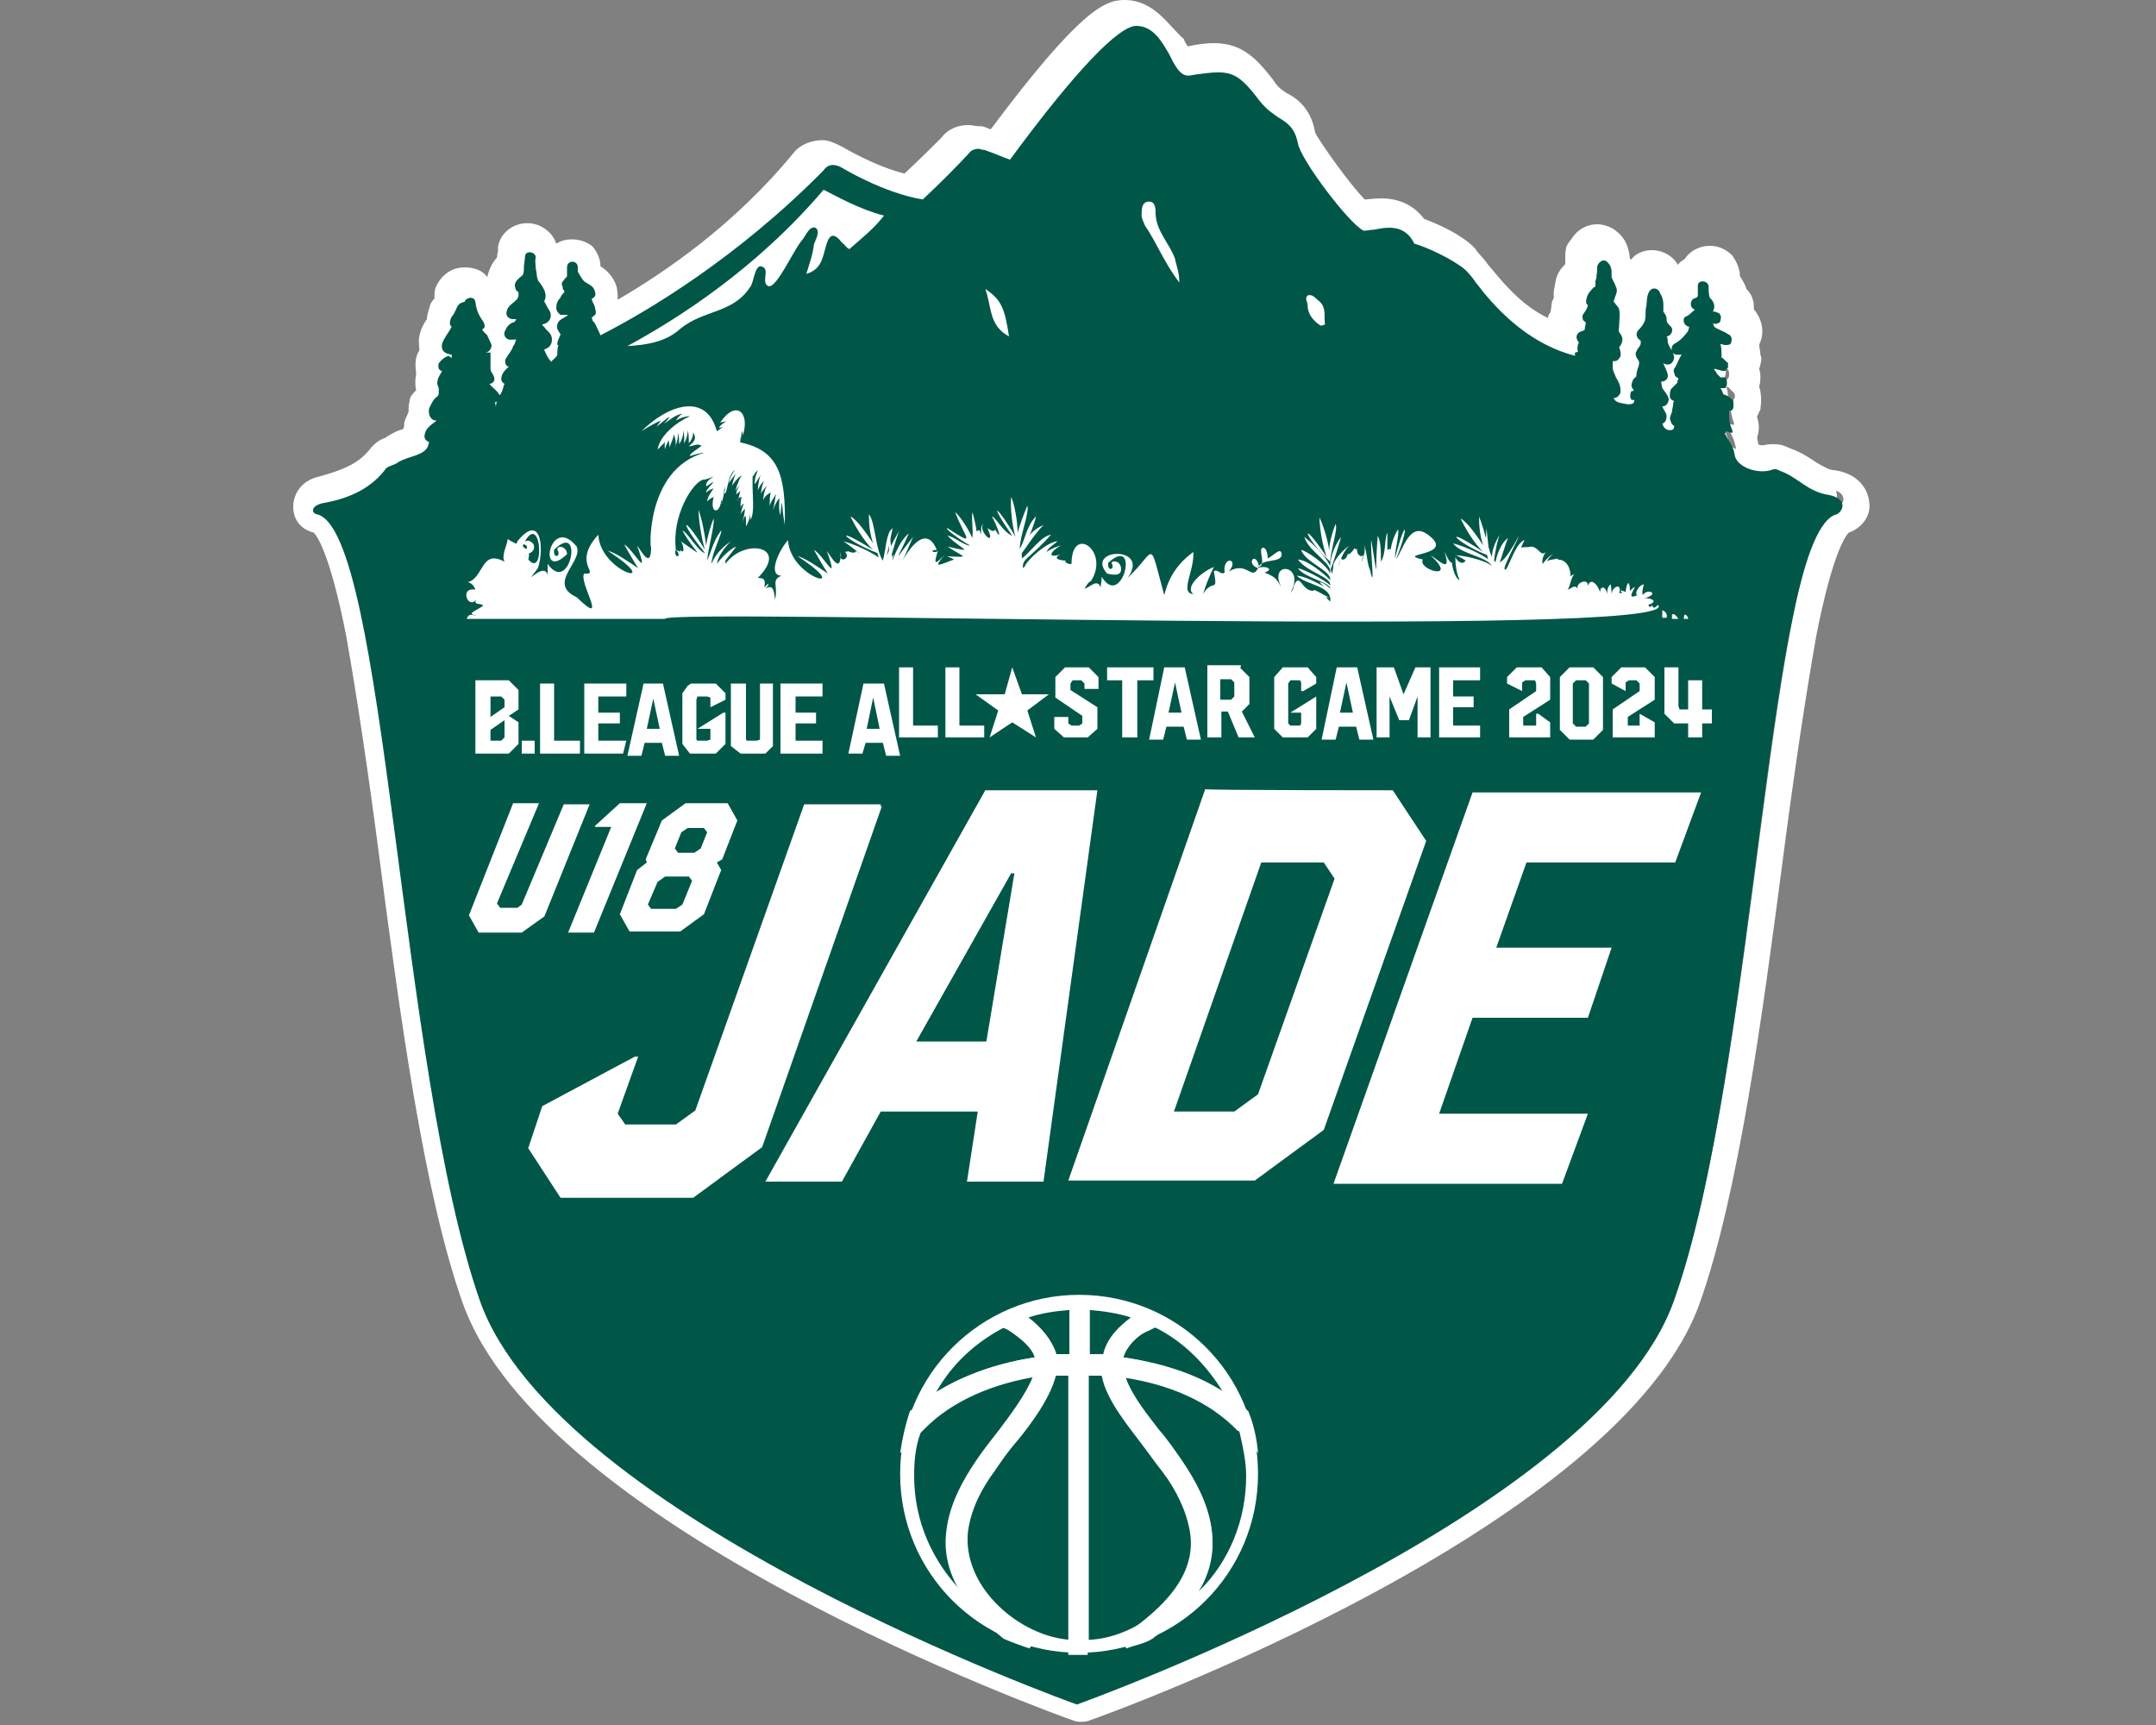 <?xml version="1.0" encoding="utf-8"?>
<!-- Generator: Adobe Illustrator 28.0.0, SVG Export Plug-In . SVG Version: 6.00 Build 0)  -->
<svg version="1.1" id="レイヤー_1" xmlns="http://www.w3.org/2000/svg" xmlns:xlink="http://www.w3.org/1999/xlink" x="0px"
	 y="0px" width="200px" height="160px" viewBox="0 0 200 160" style="enable-background:new 0 0 200 160;" xml:space="preserve">
<rect x="0" y="0" width="200" height="160" fill="#808080" stroke="none"/>
<style type="text/css">
	.st0{fill:#FFFFFF;}
	.st1{fill:#005748;}
	.st2{fill-rule:evenodd;clip-rule:evenodd;fill:#FFFFFF;}
	.st3{fill-rule:evenodd;clip-rule:evenodd;fill:#005748;}
</style>
<path class="st0" d="M145.2,33.5c-0.3,0-0.6-0.1-0.9-0.3c-0.1-0.1-0.1-0.1-0.1-0.3c-0.3-0.6,0-1.2,0.4-1.5h0.1c0.1,0,0.3,0,0.4,0
	c0.3,0,0.6,0.1,0.9,0.4c0.3,0.3,0.4,0.9,0.1,1.3l0,0C145.9,33.2,145.6,33.3,145.2,33.5L145.2,33.5"/>
<path class="st0" d="M145.2,32.3L145.2,32.3L145.2,32.3L145.2,32.3L145.2,32.3 M145.2,30.1c-0.3,0-0.6,0-0.9,0.1h-0.1
	c-0.6,0.3-0.9,0.7-1.2,1.2c-0.1,0.6-0.1,1.2,0.1,1.8c0.1,0.1,0.1,0.3,0.3,0.4c0.4,0.4,1,0.7,1.6,0.7l0,0c0.7,0,1.3-0.3,1.8-0.9
	c0.1-0.1,0.1-0.3,0.3-0.4c0.3-0.7,0.1-1.8-0.3-2.4l0,0C146.4,30.4,145.8,30.1,145.2,30.1"/>
<path class="st0" d="M145.2,33.3c-0.3,0-0.6-0.1-0.7-0.3c0,0-0.1-0.1-0.1-0.3c0-0.1-0.1-0.3-0.1-0.4c0-0.3,0-0.6,0.3-0.9
	c0.1-0.3,0.6-0.4,0.9-0.4c0.4,0,0.7,0.1,0.9,0.4c0.1,0.3,0.3,0.6,0.1,0.9c-0.1,0.3-0.3,0.6-0.6,0.6l0,0
	C145.5,33.3,145.3,33.3,145.2,33.3"/>
<path class="st0" d="M145.2,32.3L145.2,32.3L145.2,32.3L145.2,32.3L145.2,32.3 M145.2,30.1c-0.6,0-1.2,0.3-1.6,0.7
	c-0.4,0.4-0.6,1.2-0.4,1.8c0,0.4,0.1,0.7,0.4,1l0.1,0.1c0.4,0.4,1,0.7,1.6,0.7c0.3,0,0.6,0,0.9-0.1l0,0c0.6-0.3,0.9-0.7,1.2-1.3
	c0.1-0.6,0.1-1.3-0.3-1.9C146.7,30.5,145.9,30.1,145.2,30.1"/>
<path class="st0" d="M145.2,33.5c-0.4,0-0.7-0.1-1-0.6c-0.1-0.3-0.1-0.6-0.1-0.7c0.1-0.4,0.4-0.7,0.7-0.7c0.1,0,0.1,0,0.3,0
	c0.3,0,0.6,0.1,0.9,0.4c0.1,0.3,0.3,0.6,0.3,0.9s-0.3,0.6-0.6,0.7C145.5,33.3,145.3,33.5,145.2,33.5"/>
<path class="st0" d="M145.2,32.3L145.2,32.3L145.2,32.3L145.2,32.3 M145.2,30.1c-0.3,0-0.6,0-0.9,0.1c-0.7,0.3-1.2,0.9-1.3,1.6
	c-0.1,0.4,0,0.9,0.1,1.3c0.4,0.7,1.2,1.2,1.9,1.2c0.3,0,0.6,0,0.9-0.1c0,0,0,0,0.1,0c0.6-0.3,1-0.9,1.2-1.5c0.1-0.7,0-1.5-0.4-1.9
	l0,0C146.4,30.4,145.8,30.1,145.2,30.1"/>
<path class="st0" d="M100,158.8c-0.1,0-0.3,0-0.4,0c-0.1,0-12.3-4.4-25.2-11.3c-17.3-9.2-27.7-18.2-30.8-27
	c-3.6-10.1-5.8-26.5-7.7-41c-1-8.1-2.1-16-3.3-21.9c-1.8-8.4-3.1-9.2-3.4-9.2c-0.7-0.1-1.2-0.7-1.2-1.3s0.4-1.5,1.6-1.8
	c1.9-0.4,4-1,5.2-2.8c0.3-0.4,0.7-0.6,1.2-0.7c0.1,0,0.3-0.1,0.3-0.1c0.4-0.3,1-0.4,1.5-0.6c0.3,0,0.4-0.1,0.6-0.3
	c-0.1-0.3-0.1-0.7-0.1-1c0.1-0.4,0.3-0.7,0.6-1c-0.1-0.3-0.1-0.7,0-1c0.1-0.6,0.4-0.9,0.6-1.3v-0.1c-0.1-0.3-0.3-0.7-0.1-1.3
	c0-0.1,0.1-0.3,0.1-0.4c0,0,0-0.1-0.1-0.1c-0.1-0.4-0.1-1,0.1-1.5c0.1-0.1,0.1-0.1,0.3-0.3c-0.1-0.3-0.3-0.7-0.1-1.3
	c0.1-0.6,0.4-1.2,0.7-1.6c0-0.3,0-0.7,0.1-1.2c0.1-0.1,0.3-0.4,0.3-0.4l0.1-0.1c0-0.1,0-0.3,0.1-0.4c0-0.1,0.1-0.4,0.1-0.7
	c0.3-0.7,0.9-1.2,1.6-1.2s1.5,0.6,1.5,1.3c0.1,0.6,0.3,0.9,0.6,1.3l0,0c0-0.1,0-0.1,0-0.3c0.1-0.7,0.6-1,0.9-1.3l0.1-0.1
	c0-0.1-0.1-0.3-0.1-0.4c-0.1-1,0.6-1.6,0.9-1.9l0,0v-0.1c0-0.3,0-0.6,0.1-0.9c0-0.1,0-0.1,0-0.3c0.1-0.7,0.7-1.3,1.6-1.3
	c0.4,0,0.9,0.1,1.2,0.6c0.3,0.3,0.4,0.7,0.4,1.2c0,0.3,0,0.4,0,0.7c0.1,0.3,0.1,0.6,0.3,0.9v0.1c0,0.1,0.1,0.1,0.1,0.3l0,0
	c0-0.1,0.1-0.1,0.1-0.3c0,0,0,0,0.1-0.1c0-0.1,0-0.3,0-0.4c0-0.9,0.7-1.6,1.6-1.6c0.4,0,0.9,0.1,1.2,0.4c0.3,0.3,0.4,0.7,0.4,1.2
	c0,0.1,0,0.1,0,0.3v0.1l0,0l0.1,0.1c0.4,0.3,1.2,0.7,1.3,1.6c0.1,0.4,0.1,0.9-0.1,1.2c0,0.1,0.1,0.3,0.1,0.4c0,0.3,0,0.6,0,0.9
	c0,0,0,0,0.1,0.1c4.4-2.4,11.9-7,18.2-14.7c0.4-0.6,1.2-0.9,1.8-0.9c0.4,0,0.9,0.1,1.3,0.3c0.1,0.1,3.4,2.1,6.7,2.8
	c1.6-1.5,2.8-2.7,3.9-3.9c0.4-0.4,1-0.7,1.8-0.7l0,0c0.3,0,0.4,0,0.6,0.1h0.1h0.1c0.6,0.1,1.2,0.4,1.6,0.6
	c8-10.8,10.7-12.3,12.1-12.3c2.2,0,3.3,1.9,4,3.3c0.4,0.7,0.7,1.2,0.9,1.3l0.6-0.1c0.9-0.1,1.6-0.3,2.2-0.3c1.9,0,3,1,4.6,3
	c0.7,0.9,1,1.2,1.5,1.3c0.7,0.4,1.8,1,2.2,3.1c0.1,1,4,6.2,5.3,7.3c0.1,0,0.3,0,0.6-0.1c0.3,0,0.7-0.1,1.3-0.1
	c1.5,0,2.5,0.6,3.3,1.8c1.3,0.4,3.6,1.3,4.7,2.5c0.3,0.3,0.7,0.7,1.2,1.3c1.3,1.6,3.7,4.7,7.4,6.1c0-0.1,0-0.1,0-0.3
	c0-0.6,0.1-1,0.6-1.3c0,0,0.1,0,0.1-0.1c-0.1-0.3-0.1-0.7,0-1c0.1-0.3,0.3-0.6,0.3-0.7c-0.1-0.4-0.1-0.9,0-1.2
	c0.3-0.6,0.6-0.9,0.9-1.2v-0.1c0-0.1,0-0.3,0.1-0.3v-0.1V24c0,0,0,0,0-0.1c0-0.3,0-0.6,0.1-1c0.3-0.7,0.9-1.2,1.6-1.2
	c0.4,0,0.7,0.1,1.2,0.4c0.7,0.6,0.7,1.5,0.7,1.8V24v0.1c0.1,0.3,0.3,0.6,0.4,0.9c0.1,0.4,0.1,1-0.1,1.5c0.1,0.1,0.3,0.4,0.3,0.6
	c0.1,0.4,0.1,0.7,0.1,1.2c0.1-0.1,0.1-0.3,0.3-0.3c0,0,0-0.1,0-0.3c0-0.3,0-0.6,0.1-0.9c0-0.1,0-0.3,0.1-0.4c0-0.4,0.1-1,0.6-1.6
	c0.3-0.3,0.7-0.6,1.2-0.6c0.7,0,1.3,0.4,1.6,1.2v0.1c0.1,0.3,0.1,0.6,0.3,1c0,0.1,0,0.4,0,0.6l0,0c0,0,0,0,0,0.1
	c0,0.1,0.1,0.4,0.1,0.7l0.1,0.1l0.1,0.1l0.1,0.1c0-0.4,0.1-0.7,0.6-1l0,0c0-0.1,0-0.1,0-0.3c0-0.6,0.3-1,0.7-1.3c0,0,0,0,0-0.1v-0.1
	v-0.1c0,0,0,0,0-0.1c0.1-0.7,0.7-1.3,1.6-1.3c0.4,0,0.9,0.1,1.2,0.4c0.3,0.3,0.4,0.7,0.4,1.2c0,0.1,0,0.3,0,0.4
	c0.3,0.3,0.6,0.7,0.6,1.3c0.3,0.1,0.4,0.4,0.6,0.7c0.1,0.3,0.1,0.6,0,1c0.7,0.4,1,1.3,0.7,2.1c-0.1,0.3-0.3,0.4-0.6,0.7
	c0,0,0,0,0.1,0.1c0.1,0.1,0.3,0.3,0.3,0.4s0.1,0.3,0.1,0.4c0,0.3,0,0.6-0.1,0.7c0,0.1-0.1,0.3-0.3,0.4c0.1,0.1,0.1,0.4,0.1,0.7
	c0,0.3-0.1,0.7-0.3,0.9c0.1,0.1,0.3,0.3,0.3,0.4c0.1,0.4,0.3,0.9,0.1,1.3c0,0.1-0.1,0.4-0.3,0.6c0,0.3,0.1,0.6,0.1,0.9
	c0.1,0.1,0.3,0.7,0,1.3c0,0,0,0,0,0.1c0.1,0.3,0.3,0.7,0.4,1.2c0,0.3,0.7,0.7,1.5,0.7c0.1,0,0.3,0,0.4-0.1c0.1-0.1,0.4-0.1,0.6-0.1
	c0.4,0,0.7,0.1,0.9,0.3c0,0,0,0,0.1,0c0.9,0.3,1.6,0.7,2.2,1.2c0.7,0.4,1.3,0.9,2.1,1c1.6,0.1,2.2,1.2,2.2,1.9
	c0,0.7-0.4,1.5-1.2,1.8c0,0,0,0-0.1,0c-0.3,0-1.6,0.7-3.4,9.2c-1.2,5.8-2.2,13.6-3.3,21.9c-1.9,14.5-4.1,31-7.7,41
	c-3.1,8.7-13.5,17.8-31,27c-12.9,6.8-25,11.1-25.2,11.3C100.3,158.8,100.1,158.8,100,158.8 M71.7,24.4c0,0,0.1,0.1,0.1,0.3
	c0.1-0.3,0.3-0.6,0.4-0.9C72.1,24,72,24.1,71.7,24.4 M77.3,20.7c0.7,0,1.2,0.4,1.6,0.9c0.3-0.3,0.7-0.6,1-0.9
	c-1.2-0.4-2.4-1-3.3-1.5c-0.3,0.3-0.4,0.6-0.7,0.9c0,0,0,0,0.1,0c0.3,0.1,0.6,0.3,0.7,0.6C76.9,20.7,77.2,20.7,77.3,20.7"/>
<path class="st0" d="M104.3,2.2c1.6,0,2.4,1.5,3.1,2.7c0.7,1.3,1.2,1.9,1.8,1.9h0.1l0.6-0.1c0.7-0.1,1.5-0.3,2.1-0.3
	c1.3,0,2.2,0.6,3.7,2.5c0.7,1,1.3,1.3,1.8,1.6c0.6,0.4,1.5,0.9,1.8,2.4c0.3,1.5,4.7,7.6,6.1,8.1c0,0,0,0,0.1,0c0.3,0,0.6,0,0.9-0.1
	c0.3,0,0.7-0.1,1.2-0.1c0.9,0,1.9,0.3,2.5,1.5c1.2,0.4,3.6,1.3,4.7,2.4c0.3,0.3,0.6,0.7,1,1.2c1.6,2.1,4.4,5.6,9.2,6.8
	c0-0.1,0-0.1,0-0.3s0.1-0.1,0.3-0.1l0,0l0,0l0,0l0,0l0,0l0,0c-0.1-0.1-0.1-0.4,0-0.7c0,0,0.1,0,0.1-0.1c-0.3-0.1-0.6-0.6-0.1-0.9
	c0.1-0.1,0.4-0.3,0.6-0.3c0-0.3,0.1-0.4,0.1-0.7l0,0c-0.1-0.1-0.3-0.4-0.3-0.6c0.1-0.3,0.3-0.6,0.4-0.7c0-0.1,0.1-0.3,0.1-0.3
	c-0.3-0.1-0.3-0.4-0.1-0.7c0.1-0.4,0.4-0.7,0.7-1c0,0,0,0,0.1,0v-0.1c0-0.1,0-0.3,0-0.4c0-0.1,0.1-0.3,0.1-0.4v-0.1v-0.1l0,0
	c0-0.3,0-0.6,0.1-0.9c0.1-0.3,0.3-0.4,0.6-0.4c0.1,0,0.3,0,0.4,0.1c0.3,0.3,0.4,0.7,0.4,1c0,0.1,0,0.1,0,0.1s0,0,0,0.1l0,0v0.1l0,0
	c0,0,0,0,0,0.1c0.1,0.3,0.3,0.6,0.4,0.9c0.1,0.4,0,0.7-0.1,1c0,0.1,0,0.1-0.1,0.3v0.1l0.1,0.1c0.1,0.1,0.3,0.3,0.4,0.6
	c0.1,0.4,0,1,0,1.5c0,0.3-0.1,0.4,0,0.6c0.1,0.3,0.3,0.4,0.3,0.7s-0.1,0.6-0.3,0.7c0.1,0.3,0.3,0.6,0.1,0.9
	c-0.1,0.1-0.3,0.3-0.6,0.4c0,0,0,0-0.1,0c0,0.1,0,0.1,0,0.3s0,0.1,0,0.3c0,0.3,0.1,0.6,0.3,0.9c0.1,0.4,0.6,0.9,0.4,1.5
	c-0.1,0.3-0.3,0.4-0.6,0.4l0,0c0.1,0.4,0.9,0.6,1.3,0.6h0.1c0.3,0,0.3-0.1,0.4-0.4l0,0c-0.1,0-0.1-0.1-0.3-0.1
	c-0.1-0.3-0.1-0.6,0-0.7c0-0.1,0.1-0.1,0.3-0.1l-0.1-0.1c-0.1-0.3-0.1-0.6,0-0.9c0.1-0.1,0.1-0.1,0.3-0.3v-0.1c0-0.4,0.6-1,0.1-1.5
	c-0.1-0.1-0.1-0.4-0.1-0.7c0.1-0.3,0.4-0.4,0.4-0.7c0.1-0.1,0.1-0.1,0-0.3c0-0.1-0.1-0.3-0.3-0.3c-0.1-0.1,0-0.4,0.1-0.7
	c0.3-0.3,0.4-0.4,0.6-0.9c0.1-0.4,0-0.7,0.1-1.2c0.1-0.6,0.1-1.2,0.4-1.6c0.1-0.1,0.3-0.1,0.3-0.1c0.3,0,0.4,0.1,0.6,0.4
	c0.1,0.3,0.3,0.6,0.3,1c0,0.1,0,0.4,0,0.7c0.1,0.3,0.1,0.4,0.3,0.7c0,0.3,0.3,0.6,0.4,0.7c0.3,0.3,0.1,0.9-0.4,0.9l0,0l0,0
	c0,0.1,0.1,0.3,0.1,0.4c0.1,0.6,0.6,1,0.6,1.5c0,0.3-0.1,0.7-0.4,0.7h-0.1c-0.1,0-0.1-0.1-0.3-0.1c0.1,0.3,0.3,0.7,0.4,1
	c0.1,0.4-0.1,0.7-0.6,0.7c0,0,0,0-0.1,0c0,0.1,0.1,0.4,0.1,0.6c0.1,0.4,0.4,0.7,0.6,1c0.1,0.4-0.1,0.7-0.6,0.7
	c0.1,0.3,0.4,0.6,0.4,0.9c0,0.3-0.1,0.6-0.4,0.7c0.1,0.3,0.3,0.6,0.7,0.6l0,0c0.3,0,0.4-0.1,0.4-0.4c-0.1-0.1-0.3-0.1-0.3-0.4
	c-0.1-0.3,0-0.6,0.1-0.9c0.1-0.1,0.1-0.4,0.1-0.6s0-0.3,0.1-0.4c-0.1-0.1-0.3-0.3-0.4-0.4c-0.1-0.3,0-0.6,0.1-0.7
	c0.1-0.3,0.3-0.4,0.6-0.6c0-0.1,0.1-0.1,0.1-0.3l0,0l0,0c0-0.1-0.3-0.1-0.3-0.3c-0.1-0.1-0.3-0.4-0.1-0.7c0.3-0.4,0.6-0.9,0.7-1.3
	l0,0h-0.1c-0.1,0-0.1,0-0.3,0c-0.6,0-0.7-0.7-0.3-1c0.6-0.3,1-0.6,1.3-1.2l0,0c0-0.1,0.1-0.3,0.1-0.4c-0.4,0-0.7-0.6-0.4-0.9
	c0.1-0.1,0.3-0.3,0.6-0.4c0.1,0,0.1-0.1,0.3-0.3l0,0c-0.4-0.1-0.6-0.7-0.1-1c0.3-0.1,0.4-0.1,0.4-0.4c0-0.1,0-0.4,0-0.6
	c0,0,0,0,0-0.1l0,0v-0.1c0-0.3,0.3-0.4,0.4-0.4c0.3,0,0.6,0.1,0.6,0.6s0,0.7,0.1,1c0.3,0.3,0.7,0.7,0.3,1.3c0.1,0,0.3,0.1,0.4,0.1
	s0.1,0.1,0.3,0.3c0,0.1,0,0.3,0,0.4c0,0.1-0.1,0.1-0.3,0.3h-0.1c-0.1,0-0.1,0-0.3-0.1l0,0c0,0.1,0,0.1,0.1,0.3
	c0.4,0.3,0.9,0.4,1.3,0.7c0.3,0.1,0.3,0.4,0.3,0.7c-0.1,0.1-0.3,0.3-0.4,0.3h-0.1c-0.1,0-0.3-0.1-0.4-0.1c0.1,0.4,0.1,0.9,0.1,1.3
	h0.1c0.1,0.1,0.4,0.3,0.4,0.4l0.1,0.1V33c0,0.1,0,0.1,0,0.3s-0.1,0.1-0.3,0.3h-0.1H160c-0.1,0-0.3,0-0.4-0.1c-0.1,0-0.1,0-0.3-0.1
	c0,0,0,0.1-0.1,0.1c0.1,0.1,0.1,0.3,0.3,0.4c0.1,0.1,0.1,0.1,0.3,0.3c0,0,0,0,0.1,0c0,0,0,0,0.1,0l0,0l0,0c0.1,0,0.3,0,0.3,0.1
	c0.1,0.1,0.1,0.3,0.1,0.4c0,0.1,0,0.3-0.1,0.4l-0.1,0.1H160l0,0l0,0c-0.1,0-0.1,0-0.3,0c0.1,0.1,0.1,0.4,0.3,0.6
	c0.1,0,0.1,0.1,0.3,0.1c0.1,0.1,0.4,0.4,0.6,0.6c0,0.1,0.1,0.3,0,0.4c0,0.1-0.1,0.1-0.1,0.3c-0.1,0.1-0.1,0.1-0.3,0.1
	c0,0.6,0.1,1.2,0.3,1.8c0.1,0.3,0.1,0.3,0,0.3c-0.1,0-0.3-0.1-0.6-0.1v0.1c0,0,0,0.1-0.1,0.1l0,0c0.4,0.6,0.7,1,0.9,1.9
	c0.1,1,1.5,1.6,2.5,1.6c0.3,0,0.6,0,0.9-0.1c0.1,0,0.1,0,0.3,0c0.3,0,0.4,0.1,0.6,0.3c1.6,0.6,2.7,1.9,4.4,2.2
	c1.6,0.1,1.5,1.3,0.9,1.5c-6.4,1.5-7.6,51.4-15.1,72.9c-7.1,20.3-55.4,37.5-55.4,37.5s-48.3-17.2-55.4-37.3
	C37,99,35.8,48.9,29.5,47.4c-0.4-0.1-0.6-0.7,0.4-1c2.2-0.6,4.4-1.2,5.9-3.1c0.3-0.3,0.9-0.4,1.2-0.7c0.9-0.6,2.2-0.4,2.8-1.5
	c0-0.1,0.1-0.3,0.1-0.4c-0.3,0-0.6-0.4-0.4-0.7c0.1-0.6,0.6-0.9,1-1.2l0.1-0.1c0,0,0,0-0.1,0l0,0c-0.3,0-0.6-0.3-0.6-0.7
	c0.1-0.4,0.3-0.7,0.6-1c0.1-0.1,0.1-0.3,0.3-0.4c0,0,0,0,0-0.1s0-0.1,0-0.3c0,0,0,0,0-0.1c-0.1-0.3-0.3-0.4-0.1-0.7
	c0.1-0.3,0.3-0.6,0.4-0.9l0,0c-0.3-0.1-0.6-0.4-0.3-0.7c0.3-0.3,0.4-0.4,0.9-0.7c0.1,0,0.1-0.1,0.1-0.1c0-0.1,0-0.1,0-0.3
	c-0.6,0-1-0.3-0.9-1c0.1-0.6,0.6-1.2,0.9-1.6c-0.1-0.1-0.3-0.4-0.1-0.7c0.1-0.3,0.3-0.4,0.4-0.7c0.1-0.3,0.1-0.7,0.3-1.2
	c0.1-0.3,0.3-0.4,0.6-0.4c0.1,0,0.4,0.1,0.4,0.4c0.1,0.7,0.3,1.2,0.7,1.8c0.1,0.3,0.3,0.6,0,0.7c-0.1,0.1-0.1,0.1-0.1,0.1l0,0
	c0,0,0,0,0.1,0.1c0,0.1,0.3,0.3,0.4,0.4c0.1,0.3,0.4,0.6,0.4,0.9c0.1,0.3-0.1,0.7-0.6,0.7h-0.1c0,0.4,0,0.7,0,1.2c0,0.1,0,0.1,0,0.3
	c0.1,0.3,0.3,0.4,0.3,0.7c0.1,0.3-0.1,0.6-0.4,0.7c0.3,0.4,0.7,0.7,0.9,1c0.1,0.3,0,0.7-0.3,0.7h-0.1l0,0c0.1,0.3,0.1,0.6,0.1,0.7
	l0,0V37c0.1-0.1,0.1-0.4,0.1-0.6c0.1-0.3,0.3-0.4,0.3-0.7c0.1-0.3,0.1-0.4,0.3-0.7c0-0.1,0.1-0.1,0.1-0.3c-0.1-0.1-0.1-0.3-0.3-0.4
	c-0.1-0.4,0.1-0.7,0.4-0.9c0.1-0.1,0.1-0.1,0.3-0.3l0,0c-0.3-0.1-0.4-0.4-0.3-0.7c0.3-0.4,0.6-0.7,0.7-1.2c0-0.1,0.1-0.4,0.3-0.6
	c-0.1,0-0.3,0-0.4,0h-0.1c-0.4,0-0.7-0.6-0.4-0.9c0.1-0.3,0.4-0.4,0.7-0.7c0.1-0.1,0.3-0.3,0.3-0.3h-0.1c0,0,0,0-0.1,0
	c-0.3,0-0.6-0.3-0.6-0.7c0.1-0.6,0.7-0.7,1-1.2c0-0.1,0.1-0.3,0.1-0.3c0-0.1,0-0.1,0-0.3c-0.1-0.1-0.3-0.3-0.3-0.4
	c-0.1-0.6,0.4-0.9,0.7-1.2c0.1-0.1,0.1-0.4,0.1-0.7s0.1-0.7,0.1-1c0-0.3,0.3-0.4,0.4-0.4c0.3,0,0.6,0.1,0.6,0.6c0,0.4,0,0.7,0,1
	c0.1,0.3,0.1,0.4,0.1,0.7c0,0.1,0.1,0.3,0.1,0.4c0.3,0.4,0.9,1,0.7,1.6c0,0.1-0.1,0.1-0.1,0.3l0,0c0,0,0,0,0,0.1
	c0.1,0.1,0.3,0.4,0.4,0.7c0.3,0.6,0.1,1-0.3,1.3c-0.1,0-0.3,0.1-0.3,0.1l0,0c0,0.1,0.1,0.3,0.3,0.4c0.1,0.3,0.4,0.7,0.6,1
	c0,0.4-0.3,0.7-0.7,0.9v0.1c0.1,0.3,0.4,0.7,0.6,1V33c0.1-0.3,0.4-0.4,0.6-0.7c0-0.3,0.1-0.6,0.1-0.9l-0.1-0.1c0-0.3,0-0.6,0.3-0.9
	c-0.3-0.1-0.4-0.4-0.3-0.9c0.1-0.4,0.6-0.7,1-0.9l0,0c-0.3,0-0.6,0-0.7,0c-0.3,0-0.4-0.3-0.4-0.6c0-0.4,0.1-0.7,0.4-1
	c0.1-0.1,0.4-0.4,0.4-0.6l0,0l0,0l0,0l-0.1-0.1c0-0.1-0.1-0.3-0.1-0.3c0-0.1,0.1-0.4,0.1-0.6c0.1-0.1,0.3-0.3,0.3-0.4c0,0,0,0,0-0.1
	c0-0.3,0-0.4,0-0.7s0.3-0.6,0.6-0.6c0.3,0,0.6,0.1,0.6,0.6c0,0.1,0,0.3,0,0.4c0,0.4,0.1,0.7,0.6,0.9c0.4,0.3,0.9,0.6,1,1
	c0.1,0.3-0.1,0.6-0.3,0.6c0.1,0.3,0.3,0.6,0.3,0.9c0,0.1,0,0.3,0,0.6c0,0-0.1,0.1-0.3,0.3l0,0l0,0l0,0c0,0,0.1,0.1,0.1,0.3
	c0.1,0.1,0.1,0.3,0.3,0.4c0.1,0.3,0.4,0.6,0.4,0.9C59.8,28.1,68,23.3,75,15c0.3-0.3,0.6-0.4,1-0.4c0.3,0,0.4,0,0.7,0.1
	c0,0,4,2.5,7.6,3c1.6-1.5,3.1-3,4.3-4.3c0.3-0.3,0.6-0.4,0.9-0.4l0,0c0.1,0,0.3,0,0.4,0.1l0,0c0,0,0,0,0.1,0l0,0
	c0.9,0.3,1.9,0.6,2.4,0.9C98.7,6.4,102.7,2.2,104.3,2.2 M58.2,32.6c1.8-0.3,3.6-0.6,4.9-1.6c2.2-1.8,4.9-1.3,6.5-3.9
	c0.3-0.4,0.4-1.9,1-1.9l0,0c0.7,0.1,0,1.3,0.6,1.8h0.1c0.7,0,2.2-3.1,3-4.1c0.3-0.4,0.7-1.3,1.2-1.3h0.1c0.6,0.1,0,1-0.1,1.6
	c-0.1,0.9-0.4,1.6-0.7,2.7c1.3-0.6,1.6-1.6,1.9-2.7c0.1-0.4,0.3-1,0.6-1c0.1,0,0.4,0.1,0.9,0.6c0.1,0.3,0.4,0.4,0.7,0.6
	c1-0.9,2.1-1.8,3.3-2.7c-2.4-0.6-4.4-1.8-5.6-2.4C70.1,25.5,62.8,30.1,58.2,32.6 M109.6,26.2c0-1-0.3-1.5-0.4-2.2
	c-0.3-1.5-1.6-2.7-1.8-4.1c0-0.6,0-1.2-0.6-1.2l0,0c-0.7,0-0.7,0.7-0.7,1.3c0,0.3,0,0.7,0.3,0.9C107.3,22.5,108,24.4,109.6,26.2
	 M93.6,31.1c-0.3-2.5-0.7-3.4-2.2-4.4C92,28.4,91.7,30.2,93.6,31.1 M122.7,30.2l0.3-0.1c0-0.7,0.1-1.6-0.7-2.2
	c-0.1-0.1-0.4-0.4-0.6-0.4h-0.1c-0.3,0.3,0,0.6,0,0.9C121.5,29.2,121.9,29.8,122.7,30.2L122.7,30.2 M104.3,0c-1.8,0-4.1,0.9-12.4,12
	c-0.3-0.1-0.6-0.3-1-0.3l0,0h-0.1h-0.1c-0.3,0-0.4-0.1-0.9-0.1l0,0c-1,0-1.9,0.4-2.5,1.2c-0.9,0.9-1.9,1.9-3.4,3.3
	c-2.8-0.7-5.8-2.5-5.8-2.5c-0.6-0.3-1.2-0.6-1.8-0.6c-1,0-2.1,0.4-2.7,1.2c-5.5,6.7-12,11.1-16.3,13.6c0-0.4,0-0.7-0.1-1.2
	c-0.3-1-1-1.6-1.5-1.9c0-0.7-0.3-1.3-0.7-1.8c-0.4-0.4-1.2-0.7-1.9-0.7c-0.6,0-1,0.1-1.5,0.4c-0.1-0.3-0.3-0.7-0.6-1
	c-0.6-0.6-1.3-0.9-2.1-0.9c-1.3,0-2.5,0.9-2.7,2.2c0,0.1,0,0.1,0,0.3s-0.1,0.4-0.1,0.7c-0.3,0.3-0.7,0.9-0.9,1.8
	c-0.4-0.6-1.2-0.9-2.1-0.9c-1.2,0-2.2,0.7-2.7,1.9c-0.1,0.3-0.1,0.6-0.1,0.9v0.1c-0.1,0.1-0.3,0.3-0.4,0.6c-0.1,0.4-0.3,0.9-0.3,1.3
	c-0.3,0.4-0.6,1-0.7,1.6c-0.1,0.4,0,0.9,0,1.3c-0.4,0.6-0.4,1.3-0.3,2.1c0,0,0,0,0,0.1c-0.1,0.6-0.1,1,0,1.5c-0.3,0.3-0.6,0.6-0.6,1
	c-0.1,0.3-0.1,0.7-0.1,1c-0.1,0.3-0.3,0.6-0.4,1c0,0.1,0,0.4-0.1,0.6c-0.4,0.1-0.9,0.3-1.5,0.7c0,0-0.1,0-0.1,0.1
	c-0.4,0.1-1,0.4-1.6,1.2c-1,1.2-2.4,1.8-4.6,2.4c-1.8,0.4-2.4,1.8-2.4,2.8c0,1.2,0.7,2.1,1.9,2.4c0.3,0.3,1.5,1.9,3,9.5
	c1,5.6,2.1,13,3.1,20.7c1.9,14.5,4.1,31,7.7,41.2c7.4,21,54.7,38.1,56.7,38.8c0.3,0.1,0.4,0.1,0.7,0.1c0.3,0,0.4,0,0.7-0.1
	c2.1-0.7,49.3-17.9,56.7-38.8c3.6-10.2,5.8-26.7,7.7-41.2c1-7.7,2.1-15.1,3.1-20.7c1.5-7.6,2.7-9.2,3-9.5l0,0
	c1.2-0.4,2.1-1.6,1.9-2.8c-0.1-1.2-1-2.7-3.3-3c-0.4,0-0.9-0.3-1.6-0.7c-0.6-0.4-1.3-0.9-2.4-1.3c-0.3-0.1-0.7-0.4-1.5-0.4
	c-0.3,0-0.7,0-1,0.1c0,0,0,0-0.1,0c-0.1,0-0.3,0-0.4-0.1c0-0.3-0.1-0.4-0.1-0.6c0.1-0.4,0.3-1,0-1.9v-0.1c0.1-0.1,0.1-0.3,0.3-0.6
	c0.1-0.7,0.1-1.5-0.1-2.1c0,0,0,0,0-0.1c0.1-0.3,0.1-0.6,0.1-0.9c0-0.1,0-0.4-0.1-0.6c0,0,0,0,0-0.1c0.1-0.4,0.3-0.9,0.1-1.3
	c0-0.3-0.1-0.6-0.1-0.9l0,0c0-0.1,0.1-0.3,0.1-0.3c0.4-1,0.1-2.2-0.6-3c0-0.3,0-0.6-0.1-0.9c-0.1-0.4-0.3-0.7-0.6-1
	c-0.1-0.4-0.3-0.7-0.6-1.2l0,0c0-0.7-0.3-1.3-0.7-1.9c-0.6-0.6-1.3-0.9-2.1-0.9c-1.3,0-2.5,0.9-2.7,2.2v0.1l0,0l0,0l0,0
	c-0.4-1.2-1.5-1.9-2.7-1.9c-0.7,0-1.5,0.3-1.9,0.9c0,0,0-0.1-0.1-0.1c-0.1-1-0.4-1.9-1.2-2.5c-0.4-0.4-1.2-0.7-1.8-0.7
	c-1.2,0-2.2,0.7-2.7,1.9c-0.1,0.6-0.1,1-0.1,1.3v0.1c0,0.1-0.1,0.3-0.1,0.3c-0.3,0.3-0.7,0.7-0.9,1.3c-0.1,0.4-0.3,1-0.1,1.5
	c-0.1,0.1-0.1,0.4-0.3,0.7c-0.1,0.3-0.1,0.7-0.1,1c-0.1,0.1-0.3,0.3-0.3,0.6c-2.7-1.3-4.4-3.6-5.6-5c-0.4-0.6-0.9-1-1.2-1.5
	c-1.2-1.2-3.1-2.1-4.7-2.7c-0.9-1.2-2.2-1.9-4-1.9c-0.6,0-1.2,0.1-1.5,0.1c-1.3-1.3-4.1-5.2-4.6-6.2c-0.4-2.4-1.9-3.3-2.7-3.7
	c-0.4-0.3-0.7-0.4-1.2-1.2c-1.5-1.9-2.8-3.4-5.5-3.4c-0.7,0-1.5,0.1-2.4,0.3c-0.1-0.1-0.3-0.4-0.4-0.7C108.4,2.4,107.1,0,104.3,0"/>
<polyline class="st1" points="145.2,32.3 145.2,32.3 145.2,32.3 145.2,32.3 145.2,32.3 "/>
<path class="st1" d="M145.2,32.3L145.2,32.3L145.2,32.3L145.2,32.3"/>
<polyline class="st1" points="145.2,32.3 145.2,32.3 145.2,32.3 145.2,32.3 "/>
<path class="st1" d="M169.6,45.9c-1.9-0.3-2.8-1.6-4.4-2.2c-0.3-0.1-0.4-0.3-0.9-0.1c-1.3,0.4-3.3-0.3-3.4-1.5
	c-0.1-0.7-0.6-1.3-0.9-1.9l0,0l0.1-0.1v-0.1c0.3,0,0.7,0.4,0.6-0.1c-0.3-0.6-0.3-1.2-0.3-1.8c0.1,0,0.3,0,0.3-0.1
	c0,0,0.1-0.1,0.1-0.3c0-0.1,0-0.3,0-0.4c-0.1-0.3-0.3-0.4-0.6-0.6c-0.1,0-0.1-0.1-0.3-0.1c-0.1-0.1-0.1-0.3-0.3-0.6
	c0.1,0,0.1,0,0.3,0c0.1,0,0.1,0,0.1,0s0.1,0,0.1-0.1c0.1-0.1,0.1-0.3,0.1-0.4c0-0.1,0-0.3-0.1-0.4c-0.1-0.1-0.1-0.1-0.3-0.1l0,0l0,0
	c0,0,0,0-0.1,0c0,0,0,0-0.1,0c-0.1-0.1-0.1-0.1-0.3-0.3c-0.1-0.1-0.1-0.3-0.3-0.4l0.1-0.1c0.1,0,0.1,0.1,0.3,0.1
	c0.1,0,0.3,0.1,0.4,0.1h0.1h0.1c0.1,0,0.1-0.1,0.3-0.3c0-0.1,0-0.1,0-0.3v-0.1c0,0,0-0.1-0.1-0.1c-0.1-0.1-0.3-0.3-0.4-0.4h-0.1
	c0-0.4,0-0.9-0.1-1.3c0.1,0,0.3,0.1,0.4,0.1c0.3,0,0.6,0,0.6-0.3c0.1-0.3,0-0.6-0.3-0.7c-0.4-0.3-0.9-0.4-1.3-0.7
	c0-0.1,0-0.1-0.1-0.3l0,0c0.1,0,0.3,0.1,0.4,0c0.1,0,0.3-0.1,0.3-0.3c0-0.1,0.1-0.3,0-0.4c0-0.1-0.1-0.3-0.3-0.3
	c-0.1-0.1-0.3-0.1-0.4-0.1c0.3-0.6,0-1-0.3-1.3c-0.1-0.3-0.1-0.7-0.1-1c0-0.6-1-0.7-1-0.1v0.1l0,0c0,0,0,0,0,0.1c0,0.1,0,0.3,0,0.6
	c0,0.3-0.1,0.3-0.4,0.4c-0.4,0.3-0.3,0.9,0.1,1l0,0c0,0.1-0.1,0.1-0.3,0.3c-0.1,0.1-0.3,0.3-0.6,0.4c-0.3,0.3,0,0.9,0.4,0.9
	c0,0.1-0.1,0.3-0.1,0.4l0,0c-0.3,0.4-0.7,0.9-1.3,1.2c-0.4,0.3-0.3,1,0.3,1c0.1,0,0.3,0,0.4,0l0,0c-0.3,0.4-0.4,0.9-0.7,1.3
	c-0.1,0.1,0,0.4,0.1,0.7c0.1,0.1,0.3,0.1,0.3,0.3l0,0l0,0c-0.1,0.1-0.1,0.1-0.1,0.3c-0.1,0.1-0.4,0.4-0.6,0.6
	c-0.1,0.3-0.1,0.4-0.1,0.7c0,0.1,0.1,0.3,0.4,0.4c-0.1,0.1-0.1,0.3-0.1,0.4c0,0.1-0.1,0.4-0.1,0.6c-0.1,0.3-0.3,0.6-0.1,0.9
	c0,0.1,0.1,0.3,0.3,0.4c0,0.3-0.1,0.4-0.4,0.4c-0.4,0-0.6-0.3-0.7-0.6c0.3-0.1,0.4-0.4,0.4-0.7c0-0.3-0.3-0.6-0.4-0.9
	c0.4,0,0.6-0.4,0.6-0.7c-0.1-0.4-0.4-0.7-0.6-1c0-0.1-0.1-0.4-0.1-0.6c0.4,0,0.7-0.3,0.6-0.7c-0.1-0.4-0.3-0.7-0.4-1
	c0.1,0,0.1,0.1,0.3,0.1c0.4,0.1,0.7-0.3,0.7-0.7c-0.1-0.6-0.6-1-0.6-1.5c0-0.1,0-0.3-0.1-0.4l0,0c0.4,0,0.7-0.6,0.4-0.9
	c-0.3-0.3-0.4-0.4-0.4-0.7c0-0.3-0.1-0.4-0.3-0.7c0-0.1,0-0.4,0-0.7c0-0.3-0.1-0.7-0.3-1c-0.1-0.4-0.6-0.6-0.9-0.3
	c-0.4,0.4-0.3,1.2-0.4,1.6c-0.1,0.4,0,0.7-0.1,1.2c-0.1,0.3-0.3,0.6-0.6,0.9c-0.1,0.1-0.3,0.4-0.1,0.7c0,0.1,0.3,0.3,0.3,0.3
	c0,0.1,0,0,0,0.3c-0.1,0.3-0.3,0.4-0.4,0.7c-0.1,0.1-0.1,0.4,0.1,0.7c0.4,0.4-0.1,0.9-0.1,1.5v0.1c-0.1,0.1-0.1,0.1-0.3,0.3
	c-0.1,0.3-0.3,0.6,0,0.9c0,0.1,0.1,0.1,0.1,0.1c-0.1,0-0.1,0.1-0.3,0.1c-0.1,0.3-0.1,0.6,0,0.7c0,0.1,0.1,0.1,0.3,0.1l0,0
	c0,0.3-0.1,0.4-0.6,0.4c-0.4-0.1-1.2-0.1-1.3-0.6c0.3,0,0.4-0.1,0.6-0.4c0.1-0.6-0.1-1-0.4-1.5c-0.1-0.3-0.3-0.6-0.3-0.9
	c0-0.1,0-0.1,0-0.3c0-0.1,0-0.1,0-0.3c0,0,0,0,0.1,0c0.3,0,0.4-0.1,0.6-0.4c0.1-0.3,0-0.6-0.1-0.9c0.1-0.1,0.3-0.4,0.3-0.7
	s-0.1-0.4-0.3-0.7c-0.1-0.1,0-0.3,0-0.6c0-0.4,0.1-1,0-1.5c-0.1-0.3-0.3-0.4-0.4-0.6l-0.1-0.1v-0.1c0-0.1,0.1-0.1,0.1-0.3
	c0.1-0.3,0.3-0.6,0.1-1c-0.1-0.3-0.3-0.6-0.4-0.9c0,0,0,0,0-0.1l0,0v-0.1l0,0c0,0,0,0,0-0.1v-0.1c0-0.4-0.1-0.7-0.4-1
	c-0.3-0.3-0.7-0.1-0.9,0.3c-0.1,0.3,0,0.6-0.1,0.9l0,0v0.1c0,0.1,0,0.1,0,0.1c0,0.1-0.1,0.3-0.1,0.4c0,0.1,0,0.3,0,0.4v0.1
	c0,0,0,0-0.1,0c-0.3,0.3-0.6,0.6-0.7,1c-0.1,0.3-0.1,0.6,0.1,0.7c0,0.1-0.1,0.3-0.1,0.3c-0.1,0.3-0.3,0.4-0.4,0.7
	c0,0.3,0,0.4,0.3,0.6l0,0c0,0.3-0.1,0.4-0.1,0.7c-0.1,0.1-0.4,0.1-0.6,0.3c-0.3,0.3-0.1,0.7,0.1,0.9c0,0-0.1,0-0.1,0.1
	c-0.1,0.3-0.1,0.6,0,0.7l0,0l0,0l0,0l0,0l0,0c-0.1,0-0.1,0.1-0.3,0.1c0,0.1,0,0.1,0,0.3c-4.6-1.2-7.6-4.7-9.2-6.8
	c-0.4-0.6-0.7-0.9-1-1.2c-1.2-1-3.6-2.1-4.7-2.4c-0.9-1.9-2.7-1.5-3.7-1.3c-0.3,0-0.7,0.1-1,0.1c-1.3-0.6-5.8-6.5-6.1-8.1
	c-0.3-1.5-1-1.9-1.8-2.4c-0.4-0.3-1-0.6-1.8-1.6c-2.1-2.8-2.8-2.8-5.8-2.4l-0.6,0.1c-0.7,0.1-1.2-0.4-1.9-1.9
	c-0.7-1.2-1.5-2.7-3.1-2.7s-5.6,4.1-11.7,12.4c-0.4-0.1-1.5-0.6-2.4-0.9l0,0c0,0,0,0-0.1,0l0,0c-0.1,0-0.3-0.1-0.4-0.1
	c-0.3,0-0.7,0.1-0.9,0.4c-1.2,1.3-2.7,2.8-4.3,4.3c-3.7-0.6-7.6-3-7.6-3c-0.6-0.3-1.2-0.3-1.6,0.3C68.3,24,60,28.9,55.7,31.1
	c-0.1-0.3-0.3-0.6-0.4-0.9c-0.1-0.1-0.1-0.3-0.3-0.4l-0.1-0.3l0,0l0,0c0-0.1,0.1-0.1,0.3-0.3c0.1-0.1,0.1-0.3,0-0.6
	c0-0.3-0.3-0.6-0.3-0.9c0.3-0.1,0.4-0.4,0.3-0.6c-0.1-0.6-0.6-0.7-1-1c-0.3-0.3-0.4-0.6-0.6-0.9c0-0.1,0-0.3,0-0.4c0-0.7-1-0.7-1,0
	c0,0.3,0,0.4,0,0.7c0,0,0,0,0,0.1c0,0.1-0.3,0.3-0.3,0.4c-0.1,0.1-0.3,0.3-0.1,0.6c0,0.1,0,0.3,0.1,0.3c0,0,0.1,0.3,0.1,0.1
	c0,0.1-0.4,0.4-0.4,0.6c-0.3,0.3-0.4,0.6-0.4,1c0,0.1,0.1,0.4,0.4,0.6c0.3,0,0.6,0,0.7,0l0,0c-0.3,0.3-0.9,0.4-1,0.9
	c-0.1,0.4,0.1,0.6,0.3,0.9c-0.1,0.3-0.3,0.6-0.3,0.9c0,0.1,0,0.1,0.1,0.1c-0.1,0.3-0.1,0.6-0.1,0.9c-0.1,0.3-0.4,0.4-0.6,0.7v-0.1
	c-0.3-0.3-0.4-0.6-0.6-1v-0.1c0.4-0.1,0.7-0.4,0.7-0.9s-0.3-0.7-0.6-1c0-0.1-0.3-0.3-0.3-0.4l0,0l0.3-0.1c0.6-0.3,0.6-0.9,0.3-1.3
	c-0.1-0.1-0.3-0.6-0.4-0.7c0,0,0,0,0-0.1l0,0c0-0.1,0.1-0.1,0.1-0.3c0.1-0.6-0.4-1.2-0.7-1.6c0-0.1-0.1-0.3-0.1-0.4
	c0-0.3-0.1-0.6-0.1-0.7c0-0.3-0.1-0.7,0-1c0-0.6-1-0.7-1-0.1c0,0.3-0.1,0.7-0.1,1c0,0.3,0,0.4-0.1,0.7c-0.3,0.3-0.9,0.6-0.7,1.2
	c0,0.1,0.1,0.3,0.3,0.4c0,0.1,0,0.1,0,0.3c0,0.1-0.1,0.3-0.1,0.3c-0.3,0.4-0.9,0.6-1,1.2c-0.1,0.3,0.1,0.7,0.6,0.7
	c0.1,0,0.1,0,0.3,0c-0.1,0.1-0.1,0.3-0.3,0.3c-0.3,0.1-0.6,0.4-0.7,0.7c-0.3,0.4,0,1,0.6,0.9c0.1,0,0.3,0,0.4,0
	c-0.1,0.1-0.1,0.4-0.3,0.6c-0.1,0.4-0.4,0.7-0.7,1.2c-0.1,0.3,0,0.7,0.3,0.7l0,0c-0.1,0.1-0.1,0.1-0.3,0.3c-0.3,0.3-0.4,0.6-0.4,0.9
	c0,0.1,0.1,0.3,0.3,0.4c0,0.1-0.1,0.1-0.1,0.3c-0.1,0.3-0.1,0.4-0.3,0.7c-0.1,0.3-0.3,0.4-0.3,0.7c-0.1,0.1-0.1,0.4-0.1,0.6v0.1l0,0
	c0-0.3,0-0.4-0.1-0.7l0,0c0.1,0,0.1,0,0.1,0c0.3-0.1,0.6-0.6,0.3-0.7c-0.1-0.3-0.6-0.6-0.9-1c0.3,0,0.6-0.3,0.4-0.7
	c-0.1-0.3-0.3-0.4-0.3-0.7c0-0.1,0-0.1,0-0.3c0-0.4,0-0.7,0-1.2H45c0.3,0,0.6-0.3,0.6-0.7c-0.1-0.3-0.3-0.6-0.4-0.9
	c-0.1-0.1-0.3-0.3-0.4-0.4c0-0.1,0-0.1-0.1-0.1l0,0c0,0,0,0,0.1-0.1c0.3-0.1,0.1-0.6,0-0.7c-0.4-0.6-0.6-1-0.7-1.8
	c-0.1-0.6-0.9-0.4-1,0c-0.7,0.1-0.7,0.6-0.9,0.9c-0.1,0.3-0.3,0.4-0.4,0.7c-0.1,0.3-0.1,0.6,0.1,0.7c-0.3,0.6-0.7,1-0.9,1.6
	c-0.1,0.7,0.3,0.9,0.9,1c0,0.1,0,0.1,0,0.3L41.6,33c-0.3,0.1-0.6,0.3-0.9,0.7c-0.1,0.3,0,0.7,0.3,0.7l0,0c-0.1,0.3-0.4,0.6-0.4,0.9
	c-0.1,0.3,0,0.4,0.1,0.7c0,0,0,0,0,0.1s0,0.1,0,0.3c0,0,0,0,0,0.1c0,0.1-0.1,0.3-0.3,0.4c-0.3,0.3-0.4,0.6-0.6,1
	C39.7,38.5,40,39,40.4,39c0,0,0,0,0.1,0l-0.1,0.1c-0.4,0.3-0.9,0.6-1,1.2c-0.1,0.3,0.1,0.6,0.4,0.7c0,0.1-0.1,0.3-0.1,0.4
	c-0.4,0.9-1.9,0.9-2.8,1.5c-0.4,0.3-1,0.3-1.2,0.7c-1.5,1.9-3.6,2.7-5.9,3.1c-1,0.3-0.9,0.9-0.4,1c6.4,1.5,7.6,51.4,15.1,72.9
	c7.1,20.3,55.4,37.5,55.4,37.5s48.3-17.3,55.4-37.5c7.6-21.3,8.7-71.4,15.1-72.9C171.1,47.3,171.3,46.2,169.6,45.9 M78.8,23.1
	c-0.3-0.1-0.4-0.4-0.7-0.6c-1-1.3-1.3-0.3-1.5,0.4c-0.3,1-0.4,2.1-1.8,2.5c0.3-1,0.6-1.8,0.7-2.7c0.1-0.4,0.7-1.3,0.1-1.6
	c-0.6-0.1-0.9,0.9-1.3,1.3c-0.9,1.2-2.4,4.6-3.1,4.1c-0.6-0.4,0.3-1.6-0.6-1.8c-0.6-0.1-0.7,1.6-1,1.9c-1.6,2.5-4.3,2.1-6.5,3.9
	c-1.3,1.2-3.1,1.5-4.9,1.6c4.6-2.5,11.9-7.1,18.2-14.5c1.2,0.6,3.3,1.8,5.6,2.4C81,21.3,79.8,22.2,78.8,23.1 M91.4,26.8
	c1.5,1,1.8,1.8,2.2,4.4C91.7,30.2,92,28.4,91.4,26.8 M106.2,20.9c-0.1-0.3-0.3-0.6-0.3-0.9c0-0.6,0-1.3,0.7-1.3
	c0.6,0,0.6,0.7,0.6,1.2c0.1,1.6,1.3,2.7,1.8,4.1c0.1,0.6,0.4,1.2,0.4,2.2C108,24.4,107.3,22.5,106.2,20.9 M122.5,30.2
	c-0.6-0.4-1.2-1-1.2-1.9c0-0.3-0.3-0.6,0-0.9c0.4-0.1,0.6,0.1,0.9,0.4c0.9,0.6,0.6,1.5,0.7,2.2C123,30.1,122.7,30.2,122.5,30.2"/>
<polygon class="st0" points="143.8,64.9 141.3,66.5 141.3,67.3 142.5,67.3 142.5,66.2 142.7,66.2 143.8,67 143.8,68.4 140,68.4 
	140,65.8 142.5,64.1 142.5,63.4 142.4,63.1 141.5,63.1 141.2,63.3 141.2,64.1 141.2,64.1 139.8,63.4 139.8,62.8 140.7,61.9 
	143,61.9 143.8,62.8 "/>
<path class="st0" d="M147.8,61.9l0.9,0.9v4.9l-0.9,0.9h-2.2l-0.9-0.9v-4.9l0.9-0.9H147.8z M147.4,67.1v-3.7l-0.3-0.3h-0.9l-0.3,0.3
	v3.7l0.3,0.3h0.9L147.4,67.1z"/>
<polygon class="st0" points="153.5,64.9 151,66.5 151,67.3 152.1,67.3 152.1,66.2 152.1,66.2 153.5,67 153.5,68.4 149.6,68.4 
	149.6,65.8 152.1,64.1 152.1,63.4 151.8,63.1 151.1,63.1 150.8,63.3 150.8,64.1 150.8,64.1 149.5,63.4 149.5,62.8 150.4,61.9 
	152.6,61.9 153.5,62.8 "/>
<polygon class="st0" points="155.7,61.9 155.7,65.5 155.8,65.8 156.6,65.8 156.6,63.7 156.6,63.1 157.9,63.1 157.9,65.8 158.8,65.8 
	158.8,67.1 157.9,67.1 157.9,68.4 156.6,68.4 156.6,67.1 155.3,67.1 154.4,66.2 154.4,61.9 "/>
<path class="st0" d="M80.1,63.4h1.9l1.5,6.7h-1.3l-0.3-1.2h-1.6l-0.3,1h-1.3L80.1,63.4z M80.4,67.6h1.2L81,64.7l0,0L80.4,67.6z"/>
<polygon class="st0" points="84.7,61.9 84.7,67.3 87,67.3 87,68.4 83.4,68.4 83.4,61.9 "/>
<polygon class="st0" points="89,61.9 89,67.3 91.3,67.3 91.3,68.4 87.7,68.4 87.7,61.9 "/>
<polygon class="st0" points="94.8,64.4 97.3,64.4 97.3,64.4 95.3,65.9 96.1,68.4 96.1,68.4 93.9,67 91.8,68.4 91.8,68.4 92.6,65.9 
	90.5,64.4 90.5,64.4 93.2,64.4 93.9,61.9 93.9,61.9 "/>
<polygon class="st0" points="101.9,63.9 100.6,63.9 100.6,63.4 100.3,63.1 99.5,63.1 99.3,63.4 99.3,64 101.8,65.6 101.8,67.6 
	100.9,68.4 98.7,68.4 97.8,67.6 97.8,66.5 99.1,66.5 99.1,67.1 99.4,67.3 100.1,67.3 100.4,67.1 100.4,66.4 97.9,64.7 97.9,62.8 
	98.8,61.9 101,61.9 101.9,62.8 "/>
<polygon class="st0" points="107,61.9 107,63.1 105.5,63.1 105.5,68.4 104.1,68.4 104.1,63.1 102.7,63.1 102.7,61.9 "/>
<path class="st0" d="M108,61.9h1.9l1.5,6.7h-1.3l-0.3-1.2h-1.6l-0.3,1.2h-1.3L108,61.9z M108.4,66.1h1.2l-0.6-2.8l0,0L108.4,66.1z"
	/>
<path class="st0" d="M115,61.9l0.9,0.9v2.5l-0.7,0.7l1.2,2.4h-1.5l-1-2.4h-0.6v2.4h-1.3v-6.7h3.1V61.9z M113.2,64.9h1l0.3-0.3v-1.3
	l-0.3-0.3h-1V64.9z"/>
<polygon class="st0" points="120.9,64.1 120.7,64.1 120.7,63.3 120.6,63.1 119.7,63.1 119.5,63.4 119.5,67.1 119.7,67.3 120.6,67.3 
	120.7,67.1 120.7,66.1 119.7,66.1 119.7,66.1 122.1,64.6 122.1,64.6 122.1,67.6 121.3,68.4 119,68.4 118.2,67.6 118.2,62.8 
	119,61.9 121.3,61.9 122.1,62.8 122.1,63.4 "/>
<path class="st0" d="M124,61.9h1.9l1.5,6.7h-1.3l-0.3-1.2h-1.6l-0.3,1.2h-1.3L124,61.9z M124.3,66.1h1.2l-0.6-2.8l0,0L124.3,66.1z"
	/>
<polygon class="st0" points="132.7,61.9 132.7,68.4 131.5,68.4 131.5,64.6 130.7,66.8 129.8,66.8 128.9,64.6 128.9,68.4 127.7,68.4 
	127.7,61.9 129.3,61.9 130.2,64.4 131.3,61.9 "/>
<polygon class="st0" points="137.3,63.1 134.8,63.1 134.8,64.6 136.7,64.6 136.7,65.6 134.8,65.6 134.8,67.3 137.3,67.3 137.3,68.4 
	133.5,68.4 133.5,61.9 137.3,61.9 "/>
<polygon class="st0" points="51.4,63.4 50.1,63.4 50.1,69.9 53.8,69.9 53.8,68.7 51.4,68.7 "/>
<polygon class="st0" points="56.7,64.6 58.1,64.6 58.1,63.4 56.7,63.4 54.2,63.4 54.2,69.9 56.7,69.9 57.8,69.9 58.1,68.7 
	56.7,68.7 55.5,68.7 55.5,67.1 56.7,67.1 57.5,67.1 57.5,66.1 56.7,66.1 55.5,66.1 55.5,64.6 "/>
<path class="st0" d="M59.7,63.4l-1.5,6.7h1.3l0.3-1.2h1.6l0.3,1.2H63l-1.5-6.7H59.7z M60,67.6l0.6-2.8l0,0l0.6,2.8H60z"/>
<rect x="48.4" y="68.7" class="st0" width="1.2" height="1.2"/>
<polygon class="st0" points="70.5,68.6 70.2,68.7 69.3,68.7 69.2,68.6 69.2,63.4 67.8,63.4 67.8,69.2 68.7,69.9 71,69.9 71.7,69.2 
	71.7,63.4 70.5,63.4 "/>
<polygon class="st0" points="76.3,64.6 76.3,63.4 72.4,63.4 72.4,69.9 76.3,69.9 76.3,68.7 73.8,68.7 73.8,67.1 75.7,67.1 
	75.7,66.1 73.8,66.1 73.8,64.6 "/>
<polygon class="st0" points="65.9,65.6 67.3,64.9 67.3,64.3 66.4,63.4 64.1,63.4 63.8,63.6 63.3,64.3 63.3,69 64,69.9 64.1,69.9 
	66.4,69.9 67.3,69 67.3,66.1 67.1,66.1 64.7,67.6 64.7,67.6 65.9,67.6 65.9,68.6 65.6,68.7 64.7,68.7 64.6,68.6 64.6,64.9 
	64.7,64.6 65.6,64.6 65.9,64.7 "/>
<path class="st0" d="M44.1,63.4v6.5h3.1l0.9-0.9V67l-0.9-0.6l0.9-0.6V64l-0.9-0.9h-3.1V63.4z M45.5,64.6h1l0.3,0.3v0.7l-1.3,0.9
	C45.5,66.5,45.5,64.6,45.5,64.6z M46.8,68.4l-0.3,0.3h-1v-1l1.3-0.9V68.4z"/>
<path class="st0" d="M81.8,74.8l-11.1,31.6l-6.4,4.7H52l-3-4.6l1.3-3.9l8.6-4.6h0.3l-1.9,5.3l0.7,1h4.7l1.8-1.3l10.1-28.4h7.1V74.8z
	"/>
<path class="st0" d="M91.4,73.3h10.4l-5,36.3h-7.1l1-6.5h-9l-3.6,6.5H71L91.4,73.3z M85,96.6h6.5L94.1,81h-0.3L85,96.6z"/>
<path class="st0" d="M129.2,73.3l3.1,4.7l-9.5,26.8l-6.4,4.7H99.1l12.7-36.3C111.8,73.3,129.2,73.3,129.2,73.3z M108.9,103.1h5.6
	l2.2-1.6l7.1-20l-1-1.5H117L108.9,103.1z"/>
<path class="st0" d="M155.4,80h-13.8l-2.8,7.9h10.7l-2.2,6.5h-10.7l-3.1,8.9h13.8l-2.4,6.5h-21.2l12.9-36.3h21.2L155.4,80z"/>
<path class="st2" d="M100.1,120.1c9.2,0,16.6,7.4,16.6,16.6s-7.4,16.6-16.6,16.6s-16.6-7.4-16.6-16.6S91,120.1,100.1,120.1"/>
<path class="st3" d="M95.4,122.2c1.2-0.4,2.5-0.6,3.9-0.7v4.1c-0.4,0-0.9,0-1.3,0C97.6,124.3,96.6,123.1,95.4,122.2 M86.8,129.2
	c1.5-2.7,3.7-4.7,6.4-6.1c0.1,0.1,0.3,0.1,0.4,0.3c0.9,0.6,2.1,1.5,2.4,2.5C92.9,126.4,89.6,127.4,86.8,129.2 M89.2,147.6
	c-2.7-2.8-4.4-6.5-4.4-10.7c0-1.3,0.1-2.7,0.6-4c0.1-0.1,0.1-0.1,0.3-0.3c2.7-2.8,6.7-4.3,10.4-4.9c-0.6,1.6-2.2,3.7-3.1,4.9
	c-0.7,0.9-1.5,1.9-2.1,2.8c-1.3,1.9-2.5,4.1-2.8,6.5C87.7,144,88.1,145.9,89.2,147.6 M99.3,152.1c-4.7-0.3-10.1-4.9-9.5-10.1
	c0.3-2.1,1.3-4,2.5-5.6c0.6-0.9,1.3-1.9,2.1-2.8c1.3-1.6,3.1-4,3.6-6.2c0.4,0,0.9,0,1.3,0V152.1z M101,152.1v-24.7
	c0.4,0,0.9,0,1.3,0c0.4,2.2,2.4,4.6,3.6,6.2c0.7,0.9,1.3,1.8,2.1,2.8c1.2,1.6,2.2,3.6,2.5,5.6C111.3,147.3,105.9,151.9,101,152.1
	 M115,132.9c0.3,1.3,0.6,2.7,0.6,4c0,4.1-1.6,8-4.4,10.7c1-1.6,1.5-3.6,1.2-5.6c-0.3-2.4-1.5-4.6-2.8-6.5c-0.7-1-1.3-1.9-2.1-2.8
	c-0.9-1.2-2.5-3.1-3.1-4.9c3.9,0.6,7.7,2.1,10.4,4.9C114.8,132.7,115,132.7,115,132.9 M107.1,123.1c2.7,1.3,4.9,3.6,6.4,6.1
	c-2.8-1.8-6.1-2.8-9.3-3.3c0.3-1,1.3-2.1,2.4-2.5C106.7,123.3,107,123.1,107.1,123.1 M101,121.5c1.3,0.1,2.7,0.3,3.9,0.7
	c-1.2,0.9-2.2,2.1-2.5,3.4c-0.4,0-0.9,0-1.3,0V121.5z"/>
<path class="st2" d="M112.4,141.9c-0.3-2.4-1.5-4.6-2.8-6.5c-0.7-1-1.3-1.9-2.1-2.8c-0.9-1.2-2.5-3.1-3.1-4.9
	c3.9,0.6,7.7,2.1,10.4,4.9c0.6,0.6,1.3,1.3,1.9,2.2c-0.1-1.3-0.4-2.7-0.9-3.9c-3.1-3-7.4-4.4-11.6-5c0.3-1,1.3-2.1,2.4-2.5
	c0.6-0.3,1.3-0.6,2.1-0.7c-0.7-0.4-1.5-0.9-2.4-1.2c-0.3,0.1-0.4,0.1-0.7,0.3c-1.5,0.9-3,2.2-3.3,4c-0.4,0-0.9,0-1.3,0v-5.3
	c-0.3,0-0.6,0-0.9,0c-0.3,0-0.6,0-0.9,0v5.3c-0.4,0-0.9,0-1.3,0c-0.4-1.8-1.8-3.1-3.3-4c-0.3-0.1-0.4-0.3-0.7-0.3
	c-0.7,0.3-1.6,0.7-2.4,1.2c0.7,0.1,1.5,0.4,2.1,0.7c0.9,0.6,2.1,1.5,2.4,2.5c-4.1,0.6-8.4,2.2-11.6,5c-0.4,1.2-0.7,2.5-0.9,3.9
	c0.6-0.7,1.2-1.5,1.9-2.2c2.7-2.8,6.7-4.3,10.4-4.9c-0.6,1.6-2.2,3.7-3.1,4.9c-0.7,0.9-1.5,1.9-2.1,2.8c-1.3,1.9-2.5,4.1-2.8,6.5
	c-0.6,4.3,2.2,7.6,5.3,10.1c0.7,0.3,1.5,0.6,2.4,0.9l0.7-1l-0.7-0.4c-3.1-2.1-6.4-5.2-5.9-9.3c0.3-2.1,1.3-4,2.5-5.6
	c0.6-0.9,1.3-1.9,2.1-2.8c1.3-1.6,3.1-4,3.6-6.2c0.4,0,0.9,0,1.3,0v25.9c0.3,0,0.6,0,0.9,0c0.3,0,0.6,0,0.9,0v-25.9
	c0.4,0,0.9,0,1.3,0c0.4,2.2,2.4,4.6,3.6,6.2c0.7,0.9,1.3,1.8,2.1,2.8c1.2,1.6,2.2,3.6,2.5,5.6c0.6,4.1-2.8,7.1-5.9,9.3l-0.7,0.4
	l0.7,1c0.7-0.3,1.6-0.4,2.4-0.9C110.2,149.5,112.9,146.2,112.4,141.9"/>
<path class="st0" d="M48.4,83.9l3.9-9.3h2.4L50.5,85l-2.1,1.5h-4l-0.9-1.6l4.1-10.4h2.4l-3.9,9.3l0.3,0.4H48L48.4,83.9z"/>
<path class="st0" d="M57.5,74.5H60l-4.9,12h-2.4l4-9.8h-1.5v-0.1L57.5,74.5z"/>
<path class="st0" d="M67.5,74.5l0.9,1.6L67,79.7L66.5,80l0.4,0.7l-1.6,4.1l-2.2,1.6h-4.7l-0.9-1.6l1.6-4.1L60,80l-0.1-0.3l1.5-3.6
	l2.2-1.6H67.5z M62.7,84.3l0.6-0.4l0.9-2.2l-0.3-0.4h-2.2L61,81.8l-0.9,2.1l0.3,0.4H62.7z M64.4,79.1l0.6-0.4l0.6-1.5l-0.3-0.4h-1.5
	l-0.6,0.4l-0.6,1.5l0.3,0.4H64.4z"/>
<path class="st0" d="M67.7,47.6L67.7,47.6L67.7,47.6"/>
<path class="st0" d="M94.7,51.4c0.3-0.3,1.2-1.8,2.1-2.7C96.1,49,95.1,49.6,94.7,51.4"/>
<path class="st0" d="M123.4,52.9c0.3-0.7,1-3,1-3.1C123.7,50.7,123.3,52,123.4,52.9"/>
<path class="st0" d="M153.8,56.1c-0.4,0.4-0.4,0.3-0.6,0c0,0.1-0.1,0.4-0.3,0c1.2-0.4-0.1-0.7-0.4-0.6c1.6-0.4,0.3-1-0.1-0.3
	c-0.1-0.3,0-0.7,0.1-1c-0.6,0.1-0.9,1-0.6,1c-1.5,0.7,0.6-1.6-0.7-0.4c0-1-0.3-0.9-0.4,0.1c-0.3-0.1-0.7-0.3-0.3,0.1
	c-0.1,0-0.3,0-0.3,0c0.3-0.9-0.6-0.7-0.7,0.1c0,0,0-0.6-0.1-0.9c-0.4,0.3-0.3,1-0.3,1c-0.1-1-0.9-0.9-0.6,0.1c-0.1-1-1-1.9-1.2-0.9
	c0.1-0.9-1.3-0.3-0.9,0.3c-0.3-0.6-0.6-0.1-1,0c0.3-0.3,0.3-1.2,0.7-1.5c-0.1,0.1-0.3,0.1-0.4,0.3c0-0.7-0.3-1.6-1.2-1.6
	c0,0,0,0,0-0.1c-0.3,0.1-0.9,0.1-1,0.3c0.1-0.3,0.4-0.6,0.6-0.7c-0.3,0.1-0.6,0.4-1,0.9c-0.1-0.4,0.1-0.9,0.4-1.2
	c-0.6,0.7-0.7-0.4-1.5-0.4c-0.3,0.1-0.6,0-0.9,0.1c0.1-0.3,0.3-0.6,0.3-0.7c-0.9,0.3-1.6,3.1-1.8,2.7c-0.3,0,1.2-2.7,1.3-3.1
	c-2.7,5-2.4,1.5-3.7-1.8c0,0.9,0.1,1.9,0.4,2.7c-0.6-0.9-1.5-2.2-2.1-2.5c0.3,0.7,1.3,2.4,2.1,3.1c-4-2.7-2.7-0.9,0.4,0.3l0,0
	c0,0.1,0.1,0.3,0.1,0.4c-1-0.7-2.5-1.3-3.3-1.5c0.7,1,3.1,1.2,3.6,2.1c-0.7-0.6-2.8-1-3.4-1c0.6,0.1,2.2,1.5,1,0.4
	c-0.3,0.7-1,0-1-0.3c0,0.7,0.1,1.6,0.4,2.2c-0.4-0.1-0.7-1.2-0.7-1.6c-0.3,0-0.6-0.9-0.7-1c0.7,2.1-0.6,0.7-1.3,0.3
	c2.7,2.5-1.3,1.3-0.7,0.4c-2.7-0.6,3-0.3,0.6-2.2c-1.8-1.5-2.4,1.2-3.1,2.2c1.3-3.3,0.9-4-0.1-0.1c0-0.9,0.4-2.1,0.3-2.7
	c-0.3,0.4-0.6,1.2-0.7,1.9c0-0.1-0.1-0.1-0.3,0c0-0.7,0-1.3,0-1.6c-0.3,0.6-0.1,1.9-0.6,2.7c0-0.9,0-1.9-0.3-2.4
	c-0.3,3.7,0.1,4.4-0.6,0.4c-0.1,1,0.4,5-0.1,2.8c-0.3-0.6-0.3-1.9-0.6-2.4c0.4,0.7-0.6,2.5,0,1c-0.4,0.3-0.7-0.3-0.6-0.6
	c-0.1,0.1-0.3,0-0.3-0.1c0.1,0.1-0.4,0.7-0.6,0.6c0,0.3-0.4,0.7-0.6,0.4c-0.6,1.9,0-0.7,0.9-1.3c-0.4,0.3-1.2,0.9-1.6,1.8
	c0,0.3-0.1,0.6-0.1,0.9c-0.7-1,0.6-3.9,0.3-4.6c-0.3,0.7-0.6,1.8-0.6,2.5c-0.1-1-0.6-2.5-0.9-3.1c0,0.9,0.3,2.8,0.7,3.7
	c-2.7-4-2.1-1.8,0.3,0.4l0,0c0,0.1,0,0.3,0,0.4c-0.6-1.2-1.8-2.2-2.4-2.7c0.3,1.2,2.2,2.2,2.4,3.1l0,0c0,0,0,0.1,0,0.3
	c-0.4-0.9-2.2-2.1-2.7-2.2c0.4,1.2,2.8,1.9,2.7,2.8c-0.7-0.7-2.2-1.9-3-1.9c0.9,1.2,3.1,1.6,3,2.4c-0.6-0.6-2.5-1.5-3-1.6
	c0.6,0.9,3,1.3,3,1.9c-0.3-0.3-0.7-0.6-1-0.6c0.1,0.1,0.3,0.3,0.4,0.4c-0.7-0.4-1.9-1-2.5-1c0.9,0.9,3.3,0.9,3.1,2.4
	c-0.1-0.1-0.3-0.3-0.4-0.4c0.1,0,0.3,0,0.3,0c-0.4-0.1-1-0.6-1.5-0.7l0.1,0.1c-1.2,0.1-1.3-1.9-1.9-0.4c0,0.3-0.3,0.6-0.3,0.6
	c1.6-2.8-2.5-3.1-0.6-0.1c-0.7-1.2-0.6-1.3-1.8-1.8c1-0.3,0-0.7-0.6-0.4c0.3-1,2.2-0.4,2.2-1.3c-0.1-0.7-0.7,0.1-1.3,0.4
	c0,0,0-0.9-0.4-1c-0.6,0,0.3,1.5-0.4,1.8c-0.3-1.6-1.3-0.3-0.1,0.1c-0.6,1.2-1-0.7-2.7,0.3c1-1.2-0.6-1.5-0.4,0.1
	c-0.3,0.3-0.7-0.4-1-0.1c0.4,2.1-0.1,0.6-1,2.1c0.3-1,0.7-1.9,1-2.5c-0.9,0.3-2.8,1.8-1.9,2.5c-1.3-0.1,0.1-2.1,0-3.9
	c-1.8,1.3-2.4,2.8-2.7,4c-1.5-5.5-0.7-4.1-3.4-1.6c2.2-3-4-2.8-1.9-0.4c0.4,0.1,1.3,0.3,1.3-0.4s-0.7-0.9-0.9-0.6
	c0.4,0.6-0.4,0.9-0.3,0c3-2.7,1.3,4.4-0.6,1.3c0,0.4-0.1,0.7-0.1,1c-0.3-0.9-1,0-1.5,0.1c0.1-0.1,0.3-0.6,0.6-0.7
	c1.8-2.8-1.8-5.3-1.8-1.6c-0.3,0.1-0.9-0.3-0.4-0.3c-0.9,0-1.5-0.3-0.3-0.7c-1.5,0.6-1.5,0-0.3-0.7c-0.4,0.1-0.9,0.3-1.3,0.6
	c0.1-0.4,0.7-0.7,1-1c-1,0.1-2.7,1.6-3.1,2.4c0-0.1,0.1-0.1,0.3-0.3c-0.1,0.1-0.3,0.3-0.4,0.4c-0.1-0.7,0.4-0.9,1-1.5l0,0
	c0.7-0.6,1.5-1.5,1.6-1.6c-0.9,0.1-1.9,1.6-2.7,2.2c0-0.3-0.1-0.7,0.1-0.9V51c0.4-0.7,1.2-2.8,1.2-3.1c-0.9,0.9-1,2.2-1.5,3
	c0-1.2,0.9-3.3,0.7-4c-0.3,0.7-0.7,1.8-0.9,2.5c0-1-0.3-2.7-0.6-3.3c-0.1,0.9,0.1,2.8,0.4,3.7c-1.6-2.8-2.7-3.6-0.3-0.1
	C93,49.3,92.4,48,92,47.9c0.3,0.4,1.2,2.7,0.3,1.2c-0.1,0.4-0.6-0.1-0.7-0.1c0.9,1.9-0.9,0.3-0.4-0.4C91,48.7,91,49.2,91,49.6
	c-0.1-0.3-0.1-0.6-0.4-0.3c-0.1-0.7-0.3-1.5-0.4-1.8c-0.1,0.7,0.1,1.6,0,2.4c-0.4-0.9-1.2-2.1-1.6-2.4c0.9,2.4,2.1,3.3-0.7,1.5
	c-0.4-0.1,1,1,2.1,1.6c-0.6,0-1.6-0.9-2.1-0.9c1.3,1.3,2.7,1.6,0,1c1.5,1,2.2,1,0,0.9c0.1,0.1,0.3,0.1,0.6,0.3
	c-1.2,0.4-2.1,1-0.9-0.4c-0.9,0.9-1,0.9-0.6-0.4c-0.3,0.3-0.9-0.1-0.1-0.1c-1.6-3.9-4.7,4.7-2.2-1.2c-1.9,2.4-1.6,2.4-0.4-0.3
	c-0.6,0.4-1.2,1.6-1.5,2.5c0-0.3,0.1-0.4,0.1-0.6c-0.1,0.1-0.1,0.3-0.3,0.4c0.3-0.9,0.7-2.5,0.9-2.7c-1.5,2.4-1.5,4-0.7-0.1
	c-0.6,0.4-0.6,1.9-0.9,3c-0.7-1-0.7-3.6-1.3-4.3c0,0.9,0.1,1.9,0.4,2.7c-0.6-0.9-1.5-2.2-2.1-2.5c0.3,0.7,1.3,2.4,2.1,3.1
	c-4-2.5-2.7-0.9,0.4,0.3l0,0c0,0.1,0.1,0.3,0.1,0.4c-1-0.7-2.5-1.3-3.3-1.5c0.3,0.1,2.5,1.9,1.2,0.9c0,0.3-0.7,0.1-0.7,0
	c0,0.1-0.1,0-0.3,0.1c0.6,0.6-0.7,1.2-0.4,0c0,2.2-0.9,0.4-1.3-0.1c1.2,3.4-0.3,0.4-1.2-0.1c0.4,0.7,0.9,1.6,1.3,2.2
	c-0.9-0.6-2.2-1.5-2.8-1.6c5.5,3.6-0.7,2.1-0.9-1.5c-0.9,1-1.9,3.3-0.6,3.3c-1,0.4-0.3,0.9-0.6,2.2c-0.1-0.6-0.1-1.5-0.9-1
	c0.4-0.4,0.4-0.7-0.1-0.1c0.1-0.6,0.1-0.9-0.6-0.9c3-3-1.3-3.7-3-1.3c0-0.1,0-0.1,0-0.3c-1.9,2.4,1-1.3,1-1.3
	c-0.4,0.1-1.3,0.9-1.8,1.6c0.1-0.7,0.7-1.5,1.3-2.1c-0.4,0.3-1.3,0.9-1.8,2.1c0-0.9,1-2.8,0.9-3.1c-0.7,0.9-0.9,1.9-1.3,2.8
	c0.1-1.2,0.7-3.3,0.6-3.9c-0.3,0.7-0.6,1.8-0.7,2.5c-0.1-1-0.4-2.5-0.7-3.3c0,0.9,0.3,2.8,0.6,3.7c-2.1-3.4-2.5-2.8,0,0.3
	c-0.6-0.1-1.6-1.9-2.1-2.1c1.2,2.2,2.5,2.8-0.3,0.9c0.4,0.1,0.6,1.5,0.1,0.9c0,0.3-0.3,0-0.4,0c0.7,0.7-0.3,0.9,0-0.1V51
	c-0.4-3.1,1.5-6.2,2.5-6.5c0.3,0,1-0.3,1-0.3c-0.4,0.3-0.7,0.4-0.7,0.9c0.3-0.1,0.4-0.3,0.7-0.4c-0.3,0.4-0.7,0.7-0.7,1
	c0.3-0.3,0.7-0.4,0.7-0.4c-0.3,0.4-0.6,0.9-0.6,1.2c0.3-0.3,0.6-0.4,0.6-0.4c-0.4,1.6,0.6,1.6,0.7,0.3c0.1,0.1,0.1,0.3,0,0.3
	c0.3-0.6,0.3-1.6,0.3-1.6c0.1,0.4,0,0.4,0,0.7c0.3,0,0.3-1.9,1-2.2c-0.1,0.1-0.4,0.4-0.6,1.2c0.1-0.1,0.4-0.6,0.7-0.9
	c-0.1,0.1-0.3,0.6-0.4,1.2c0-0.1,0.6-0.9,0.9-1c-0.1,0.1-0.4,0.7-0.6,1.5c0.1-0.3,0.3-0.4,0.4-0.6c-0.1,0.3-0.3,0.4-0.3,0.9
	c0-0.1,0.1-0.1,0.4-0.4c-0.1,0.1-0.1,0.6-0.3,1c0-0.1,0.1-0.4,0.4-0.4c-0.1,0.3-0.1,0.6-0.1,1c0-0.1,0.1-0.3,0.3-0.4
	c0,0-0.3,0.7-0.3,1.2c0-0.3,0.1-0.4,0.4-0.7c0,0,0,0.6-0.3,1.3c0.4-0.9,0.4-0.9,0.4,0.3c0.1-0.1,0.4-0.7,0.4-1.3c0,0.3,0,0.6,0,0.7
	c0.6-0.7-0.1-3.7,0.4-5c-0.1,0.1-0.3,0.6-0.1,1c0.1-0.3,0.1-0.3,0.4-0.6c-0.1,0.3-0.3,0.7-0.3,1.3c0.1-0.1,0.3-0.4,0.6-0.9
	c-0.1,0.1-0.3,0.9-0.3,1.5c0-0.1,0.3-0.7,0.6-0.9c-0.1,0.1-0.3,0.7-0.3,1.2c0.1-0.3,0.3-0.4,0.6-0.9c-0.1,0.1-0.4,0.9-0.4,1.5
	c0.1-0.3,0.4-0.6,0.7-0.7c-0.1,0.3-0.1,0.7-0.1,1.3c0-0.3,0.3-0.7,0.6-1.2c-0.1,0.3-0.1,0.7-0.3,1.6c0-0.1,0.3-0.9,0.6-1.2
	c0,0.1-0.1,1.2,0.1,1.6c0-0.3,0.1-0.9,0.1-1.2c0.1,0.3,0.1,1,0.3,2.1c0.1-4.7-0.6-7-4.3-7.7c0,0,0.1,0.1,0.1,0.4
	c0.1-0.1,0.1-0.6,0-0.9c0,0,0.1,0.1,0.1,0.4c0-0.1,0.1-0.6,0.1-0.9c0,0,0.1,0.1,0.1,0.4c0.7-2.1-0.6-3.4-2.1-1.2
	c0,0,0.3-0.1,0.6-0.1c-0.1,0-0.6,0.3-0.7,0.6c0,0,0.3-0.1,0.4-0.1c-0.1,0-0.4,0.3-0.6,0.4c-1-3.7-4.6-2.4-7,0c0.9-0.6,1.8-1,1.8-1
	l-0.4,0.6c0.1-0.1,2.1-1.8,0.7-0.3l1-0.7l-0.6,0.4c0,0,1-0.7,1.3-0.6c-0.3,0.1-0.6,0.6-0.6,0.6s0.7-0.4,1.3-0.4
	c-1.3,0.6-2.8,1.8-3,3.1c0.3-0.3,0.7-0.7,0.7-0.7c-0.1,0.4,0,0.6,0,0.7c0-0.3,0.3-0.7,0.3-0.9c0.1,0.3,0.1,0.6,0.1,0.7
	c0.1-0.3,0.4-0.9,0.4-1.2c0.1,0.1,0.3,1,0.1,1.2c0.3-0.6,0.3-1.2,0.3-1.3c0.1,0.1,0.1,0.9,0.1,1c0.4-0.6,0.4-1.2,0.4-1.3
	c0.1,0.6,0.1,1.2,0,1.3c0.4-0.6,0.4-1.2,0.4-1.3c0.1,0.4,0.1,0.9,0.1,1.2c0.3-0.3,0.4-0.7,0.4-1c0.4,0.7,0,0.9-0.4,1.3
	c0.3,0,0.9-0.3,1-0.1c0.7-0.1-1,0.7-0.9,1c0.4-0.1,0.9-0.3,1.3-0.3c-5.5,1.6-5,9.3-4.9,8.7c0,2.2-0.9,0.4-1.3-0.1
	c1.2,3.4-0.3,0.4-1.2-0.1c0.4,0.7,0.9,1.6,1.3,2.2c-0.9-0.6-2.2-1.5-2.8-1.6c5.5,3.6-0.7,2.1-0.9-1.5c-2.5,2.7,0.3,3.7-1.3,3.6
	c-0.6,0.7,2.4,5.2-0.7,2.2c-2.8-1.3,0.6-3.3,0-4.7c-2.5-3.1-3.7,3.4-0.9,0.7c0-0.7-0.9-0.9-0.9-0.4c0.4,0.6-0.4,0.9-0.3,0
	c2.8-2.8,1.5,4.3-0.6,1.3c0,0.4,0,0.7,0,1c-0.4-1.3-2.5,1.5-0.9-0.6c0.6-1.8,0.3-5.2-1.9-2.5c-0.7,1.6,1.9,1.5,1.5,0.3
	c-0.4-0.6-1-0.3-0.9,0c0.6,0.1,0.1,0.9-0.1,0.1c1.8-3.9,2.2,4.3,0.1,0.7L49,51.9c0.4-1.2-0.9-1.2-1.9-1.9c-0.1,0.7-0.6,1.5-0.3,2.1
	c-2.2-1.2-1.9,1.5-3.4,1.9c0.4,0.1,0.6,0.4,0.7,0.7c-1.5-0.3-0.7,1.9,0.1,0.9c-0.4,0.6,0.6,0.3,0.6,0.6c-0.9,0.6-1.5,0.7-0.6,0.9
	c-0.3,0-0.7-0.3-0.9,0.3c4.7,0,13.6,0,18.4,0l0,0C61.5,56.4,156.9,59.3,153.8,56.1 M66.5,43L66.5,43L66.5,43L66.5,43z M63.1,51.1
	v0.1C63.1,51.3,63,51.1,63.1,51.1C63,51.1,63.1,51.1,63.1,51.1 M62.4,53.5C62.4,53.6,62.4,53.6,62.4,53.5
	C62.4,53.6,62.4,53.6,62.4,53.5"/>
<path class="st0" d="M154.2,56.6c0,0.1,0,0.4,0,0.7h0.4C154.7,57,154.5,56.7,154.2,56.6"/>
<path class="st0" d="M156.3,57c-0.1,0.1-0.1,0.3-0.1,0.4h0.4C156.6,57.2,156.4,57,156.3,57"/>
<path class="st0" d="M155.1,57c0,0.1,0,0.3,0,0.4h0.6C155.4,57,155.3,56.9,155.1,57"/>
<path class="st0" d="M137.9,49c-0.1,1-0.1,2.5,0.3,3.3C138.2,51.6,137.9,49.2,137.9,49"/>
<path class="st0" d="M139.1,49.6c-0.3,0.6-1,1.6-0.6,3.3C138.5,52.6,138.7,50.8,139.1,49.6"/>
<path class="st0" d="M138.7,53.2c0.3-0.4,1-3,1.2-3.3C139.1,50.4,138.5,52.3,138.7,53.2"/>
<path class="st0" d="M82.5,49.2c-0.1,1-0.1,2.5,0.3,3.3C82.8,51.7,82.5,49.5,82.5,49.2"/>
</svg>
